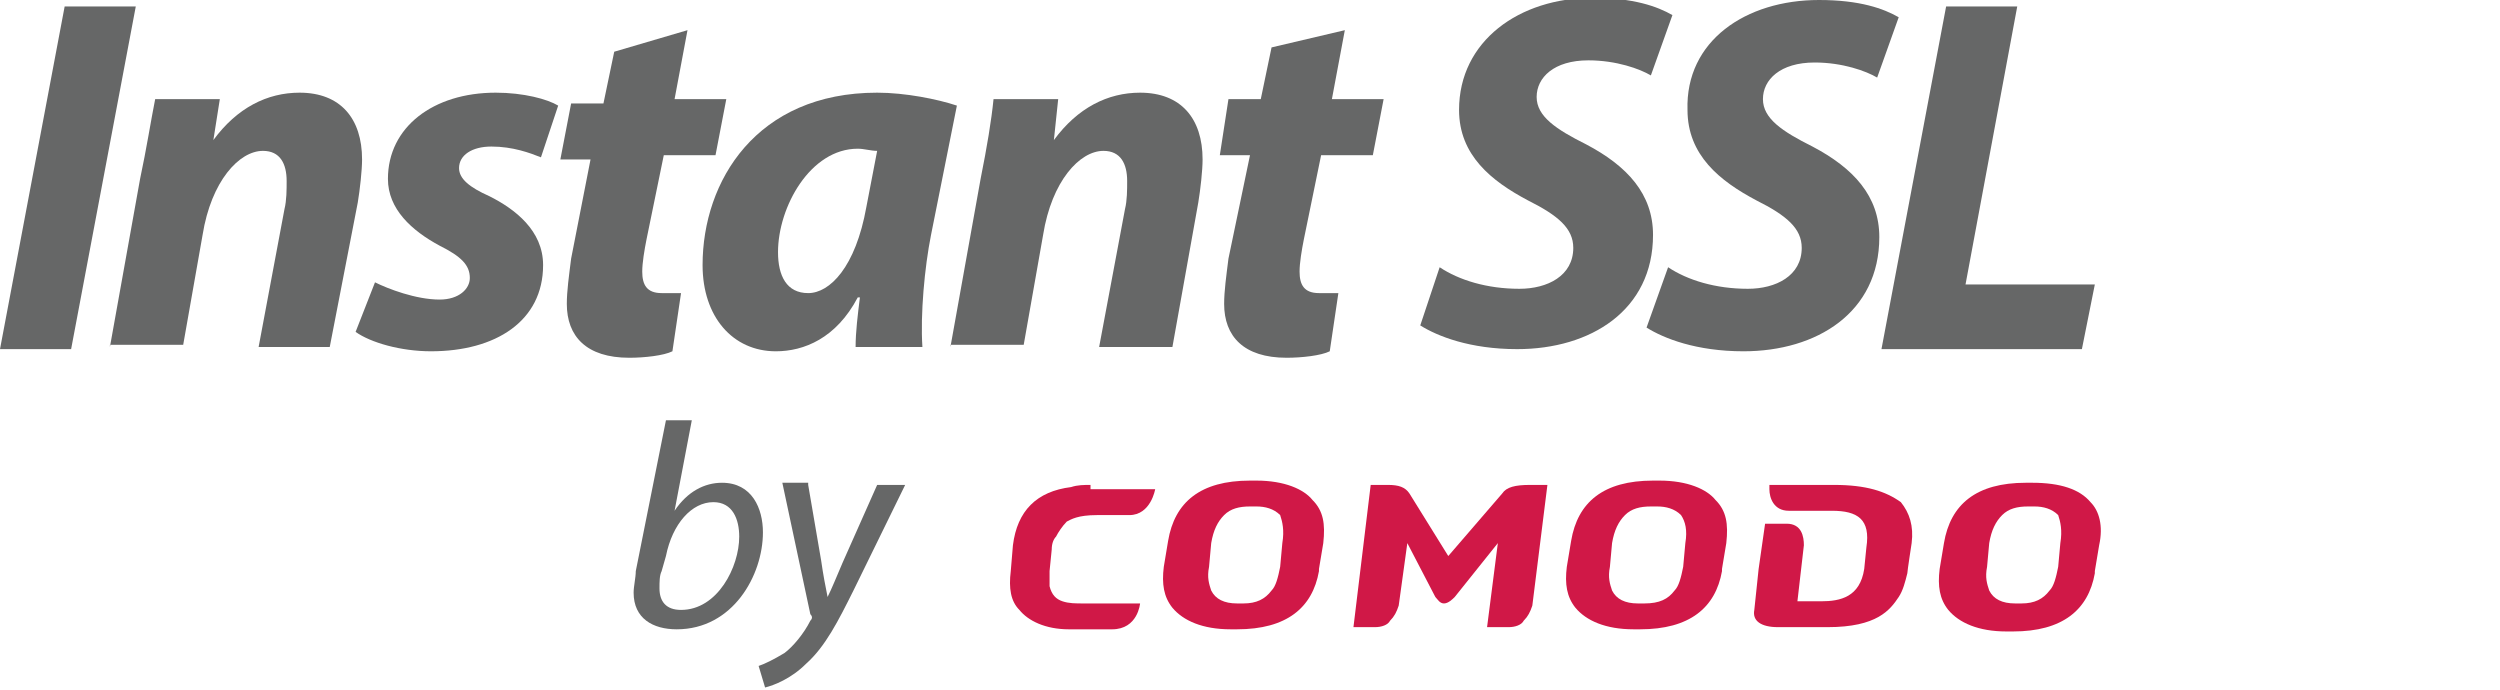 <?xml version="1.0" encoding="utf-8"?>
<!-- Generator: Adobe Illustrator 21.1.0, SVG Export Plug-In . SVG Version: 6.00 Build 0)  -->
<svg version="1.1" id="Layer_1" xmlns="http://www.w3.org/2000/svg" xmlns:xlink="http://www.w3.org/1999/xlink" x="0px" y="0px"
	 width="116px" height="32px" viewBox="0 0 116 32" style="enable-background:new 0 0 116 32;" xml:space="preserve">
<style type="text/css">
	.st0{fill:#D01847;}
	.st1{fill:#666767;}
</style>
<g>
	<g>
		<g>
			<path class="st0" d="M85.1,22.5l-3,0l0,0.2c0,0.4,0.2,1,0.9,1c0,0,0.9,0,0.9,0l1.1,0c1.2,0,1.8,0.4,1.6,1.7l-0.1,1
				c-0.2,1.3-1.1,1.5-2,1.5h-1.1l0.3-2.6c0-0.4-0.1-1-0.8-1v0h-1l-0.3,2.1l-0.2,1.9c-0.1,0.5,0.3,0.8,1.1,0.8l2.3,0
				c2.3,0,2.9-0.8,3.3-1.4c0.2-0.3,0.3-0.7,0.4-1.1c0-0.1,0.2-1.4,0.2-1.4c0.1-0.8-0.1-1.4-0.5-1.9C87.5,22.8,86.6,22.5,85.1,22.5z"
				/>
			<path class="st0" d="M58.3,22.3L58.3,22.3L58.3,22.3l-0.3,0c-2.3,0-3.5,1-3.8,2.8l-0.2,1.2c-0.1,0.8,0,1.4,0.4,1.9
				c0.5,0.6,1.4,1,2.7,1h0.3c2.3,0,3.5-1,3.8-2.7l0-0.1l0.2-1.2c0.1-0.9,0-1.5-0.5-2C60.5,22.7,59.6,22.3,58.3,22.3z M59.5,25.2
				l-0.1,1.1c-0.1,0.5-0.2,0.9-0.4,1.1c-0.3,0.4-0.7,0.6-1.3,0.6h-0.3h0c-0.6,0-1-0.2-1.2-0.6c-0.1-0.3-0.2-0.6-0.1-1.1l0.1-1.1
				c0.1-0.6,0.3-1,0.6-1.3c0.3-0.3,0.7-0.4,1.2-0.4h0h0.3h0c0.4,0,0.8,0.1,1.1,0.4C59.5,24.2,59.6,24.6,59.5,25.2z"/>
			<path class="st0" d="M97,23.3c-0.5-0.6-1.4-0.9-2.7-0.9h0h0l-0.3,0c-2.3,0-3.5,1-3.8,2.8l-0.2,1.2c-0.1,0.8,0,1.4,0.4,1.9
				c0.5,0.6,1.4,1,2.7,1h0.3c2.3,0,3.5-1,3.8-2.7l0-0.1l0.2-1.2C97.6,24.4,97.4,23.7,97,23.3z M95.6,25.2l-0.1,1.1
				c-0.1,0.5-0.2,0.9-0.4,1.1c-0.3,0.4-0.7,0.6-1.3,0.6h-0.3h0c-0.6,0-1-0.2-1.2-0.6c-0.1-0.3-0.2-0.6-0.1-1.1l0.1-1.1
				c0.1-0.6,0.3-1,0.6-1.3c0.3-0.3,0.7-0.4,1.2-0.4h0h0.3h0c0.4,0,0.8,0.1,1.1,0.4C95.6,24.2,95.7,24.6,95.6,25.2z"/>
			<path class="st0" d="M77,22.3L77,22.3L77,22.3l-0.3,0c-2.3,0-3.5,1-3.8,2.8l-0.2,1.2c-0.1,0.8,0,1.4,0.4,1.9c0.5,0.6,1.4,1,2.7,1
				h0.3c2.3,0,3.5-1,3.8-2.7l0-0.1l0.2-1.2c0.1-0.9,0-1.5-0.5-2C79.2,22.7,78.3,22.3,77,22.3z M78.2,25.2l-0.1,1.1
				c-0.1,0.5-0.2,0.9-0.4,1.1C77.4,27.8,77,28,76.3,28H76h0c-0.6,0-1-0.2-1.2-0.6c-0.1-0.3-0.2-0.6-0.1-1.1l0.1-1.1
				c0.1-0.6,0.3-1,0.6-1.3c0.3-0.3,0.7-0.4,1.2-0.4h0h0.3h0c0.4,0,0.8,0.1,1.1,0.4C78.2,24.2,78.3,24.6,78.2,25.2z"/>
			<path class="st0" d="M69.7,22.9l-2.5,2.9l-1.8-2.9c-0.2-0.3-0.5-0.4-1-0.4h-0.8l-0.8,6.6h1c0.3,0,0.6-0.1,0.7-0.3
				c0.2-0.2,0.3-0.4,0.4-0.7l0.4-2.9l1.3,2.5c0.1,0.1,0.2,0.3,0.4,0.3h0c0.2,0,0.4-0.2,0.5-0.3l2-2.5l-0.5,3.9l1,0
				c0.3,0,0.6-0.1,0.7-0.3c0.2-0.2,0.3-0.4,0.4-0.7l0.7-5.6h-0.8C70.3,22.5,69.9,22.6,69.7,22.9z"/>
			<path class="st0" d="M50.6,22.5c-0.3,0-0.6,0-0.9,0.1c-1.6,0.2-2.5,1.1-2.7,2.7l-0.1,1.2c-0.1,0.8,0,1.4,0.4,1.8
				c0.4,0.5,1.2,0.9,2.3,0.9l2,0c1.2,0,1.3-1.2,1.3-1.2l-2.6,0c-0.4,0-0.7,0-1-0.1c-0.3-0.1-0.5-0.3-0.6-0.7c0-0.2,0-0.5,0-0.7
				l0.1-1c0-0.3,0.1-0.5,0.2-0.6c0.1-0.2,0.3-0.5,0.5-0.7c0.2-0.1,0.5-0.3,1.4-0.3h1.5c1,0,1.2-1.2,1.2-1.2H50.6z"/>
		</g>
	</g>
	<g>
		<g>
			<path class="st1" d="M6.3,0.3l-3,15.9H0L3,0.3H6.3z"/>
			<path class="st1" d="M5.1,16.1l1.4-7.8C6.8,6.9,7,5.6,7.2,4.6h3L9.9,6.5h0c1.1-1.5,2.5-2.2,4-2.2c1.9,0,2.9,1.2,2.9,3.1
				c0,0.5-0.1,1.4-0.2,2l-1.3,6.7H12l1.2-6.4c0.1-0.4,0.1-0.9,0.1-1.3c0-0.8-0.3-1.4-1.1-1.4c-1.1,0-2.4,1.4-2.8,3.9l-0.9,5.1H5.1z"
				/>
			<path class="st1" d="M17.4,13.1c0.6,0.3,1.9,0.8,3,0.8c0.9,0,1.4-0.5,1.4-1c0-0.6-0.4-1-1.4-1.5C19.1,10.7,18,9.7,18,8.3
				c0-2.4,2.1-4,5-4c1.3,0,2.4,0.3,2.9,0.6l-0.8,2.4c-0.5-0.2-1.3-0.5-2.3-0.5c-0.9,0-1.5,0.4-1.5,1c0,0.5,0.5,0.9,1.4,1.3
				c1.2,0.6,2.5,1.6,2.5,3.2c0,2.6-2.2,4-5.2,4c-1.4,0-2.8-0.4-3.5-0.9L17.4,13.1z"/>
			<path class="st1" d="M31.9,1.4l-0.6,3.2h2.4l-0.5,2.6h-2.4L30,11.1c-0.1,0.5-0.2,1.1-0.2,1.5c0,0.6,0.2,1,0.9,1
				c0.3,0,0.6,0,0.9,0l-0.4,2.7c-0.4,0.2-1.3,0.3-2,0.3c-2,0-2.9-1-2.9-2.5c0-0.6,0.1-1.3,0.2-2.1l0.9-4.6h-1.4l0.5-2.6H28l0.5-2.4
				L31.9,1.4z"/>
			<path class="st1" d="M39.7,16.1c0-0.7,0.1-1.5,0.2-2.3h-0.1c-1,1.9-2.5,2.5-3.8,2.5c-2,0-3.4-1.6-3.4-4c0-3.9,2.5-8,8.1-8
				c1.3,0,2.8,0.3,3.7,0.6l-1.2,6c-0.3,1.5-0.5,3.7-0.4,5.2H39.7z M40.7,7c-0.3,0-0.6-0.1-0.9-0.1c-2.2,0-3.7,2.7-3.7,4.8
				c0,1.1,0.4,1.9,1.4,1.9c1,0,2.2-1.2,2.7-4L40.7,7z"/>
			<path class="st1" d="M44.1,16.1l1.4-7.8c0.3-1.5,0.5-2.7,0.6-3.7h3l-0.2,1.9h0c1.1-1.5,2.5-2.2,4-2.2c1.9,0,2.9,1.2,2.9,3.1
				c0,0.5-0.1,1.4-0.2,2l-1.2,6.7H51l1.2-6.4c0.1-0.4,0.1-0.9,0.1-1.3c0-0.8-0.3-1.4-1.1-1.4c-1.1,0-2.4,1.4-2.8,3.9l-0.9,5.1H44.1z
				"/>
			<path class="st1" d="M62.4,1.4l-0.6,3.2h2.4l-0.5,2.6h-2.4l-0.8,3.9c-0.1,0.5-0.2,1.1-0.2,1.5c0,0.6,0.2,1,0.9,1
				c0.3,0,0.6,0,0.9,0l-0.4,2.7c-0.4,0.2-1.3,0.3-2,0.3c-2,0-2.9-1-2.9-2.5c0-0.6,0.1-1.3,0.2-2.1L58,7.2h-1.4L57,4.6h1.5L59,2.2
				L62.4,1.4z"/>
			<path class="st1" d="M66.8,12.4c0.9,0.6,2.2,1,3.7,1c1.3,0,2.5-0.6,2.5-1.9c0-0.9-0.7-1.5-2.1-2.2c-1.7-0.9-3.2-2.1-3.2-4.2
				c0-3.2,2.8-5.2,6.2-5.2c1.9,0,3,0.4,3.7,0.8l-1,2.8c-0.5-0.3-1.6-0.7-2.9-0.7c-1.6,0-2.4,0.8-2.4,1.7c0,0.9,0.9,1.5,2.3,2.2
				c1.9,1,3.1,2.3,3.1,4.2c0,3.5-2.9,5.3-6.3,5.3c-2.2,0-3.7-0.6-4.5-1.1L66.8,12.4z"/>
			<path class="st1" d="M77.4,12.4c0.9,0.6,2.2,1,3.7,1c1.3,0,2.5-0.6,2.5-1.9c0-0.9-0.7-1.5-2.1-2.2c-1.7-0.9-3.2-2.1-3.2-4.2
				C78.2,1.9,81,0,84.4,0c1.9,0,3,0.4,3.7,0.8l-1,2.8c-0.5-0.3-1.6-0.7-2.9-0.7c-1.6,0-2.4,0.8-2.4,1.7c0,0.9,0.9,1.5,2.3,2.2
				c1.9,1,3.1,2.3,3.1,4.2c0,3.5-2.9,5.3-6.3,5.3c-2.2,0-3.7-0.6-4.5-1.1L77.4,12.4z"/>
			<path class="st1" d="M90.3,0.3h3.3l-2.4,12.9h6l-0.6,3h-9.3L90.3,0.3z"/>
		</g>
	</g>
	<g>
		<g>
			<path class="st1" d="M32.1,19.5l-0.8,4.2h0c0.6-0.9,1.4-1.3,2.2-1.3c1.4,0,1.9,1.2,1.9,2.3c0,2-1.4,4.5-4,4.5c-1.1,0-2-0.5-2-1.7
				c0-0.3,0.1-0.7,0.1-1l1.4-7H32.1z M30.7,26.5c-0.1,0.2-0.1,0.5-0.1,0.8c0,0.6,0.3,1,1,1c1.7,0,2.7-2,2.7-3.4
				c0-0.8-0.3-1.6-1.2-1.6c-1,0-1.9,1-2.2,2.5L30.7,26.5z"/>
			<path class="st1" d="M37.5,22.5l0.6,3.5c0.1,0.7,0.2,1.2,0.3,1.7h0c0.2-0.4,0.4-0.9,0.7-1.6l1.6-3.6H42l-2.4,4.9
				c-0.7,1.4-1.3,2.6-2.2,3.4c-0.7,0.7-1.5,1-1.9,1.1l-0.3-1c0.3-0.1,0.7-0.3,1.2-0.6c0.4-0.3,0.9-0.9,1.2-1.5
				c0.1-0.1,0.1-0.2,0-0.3l-1.3-6.1H37.5z"/>
		</g>
	</g>
</g>
</svg>
